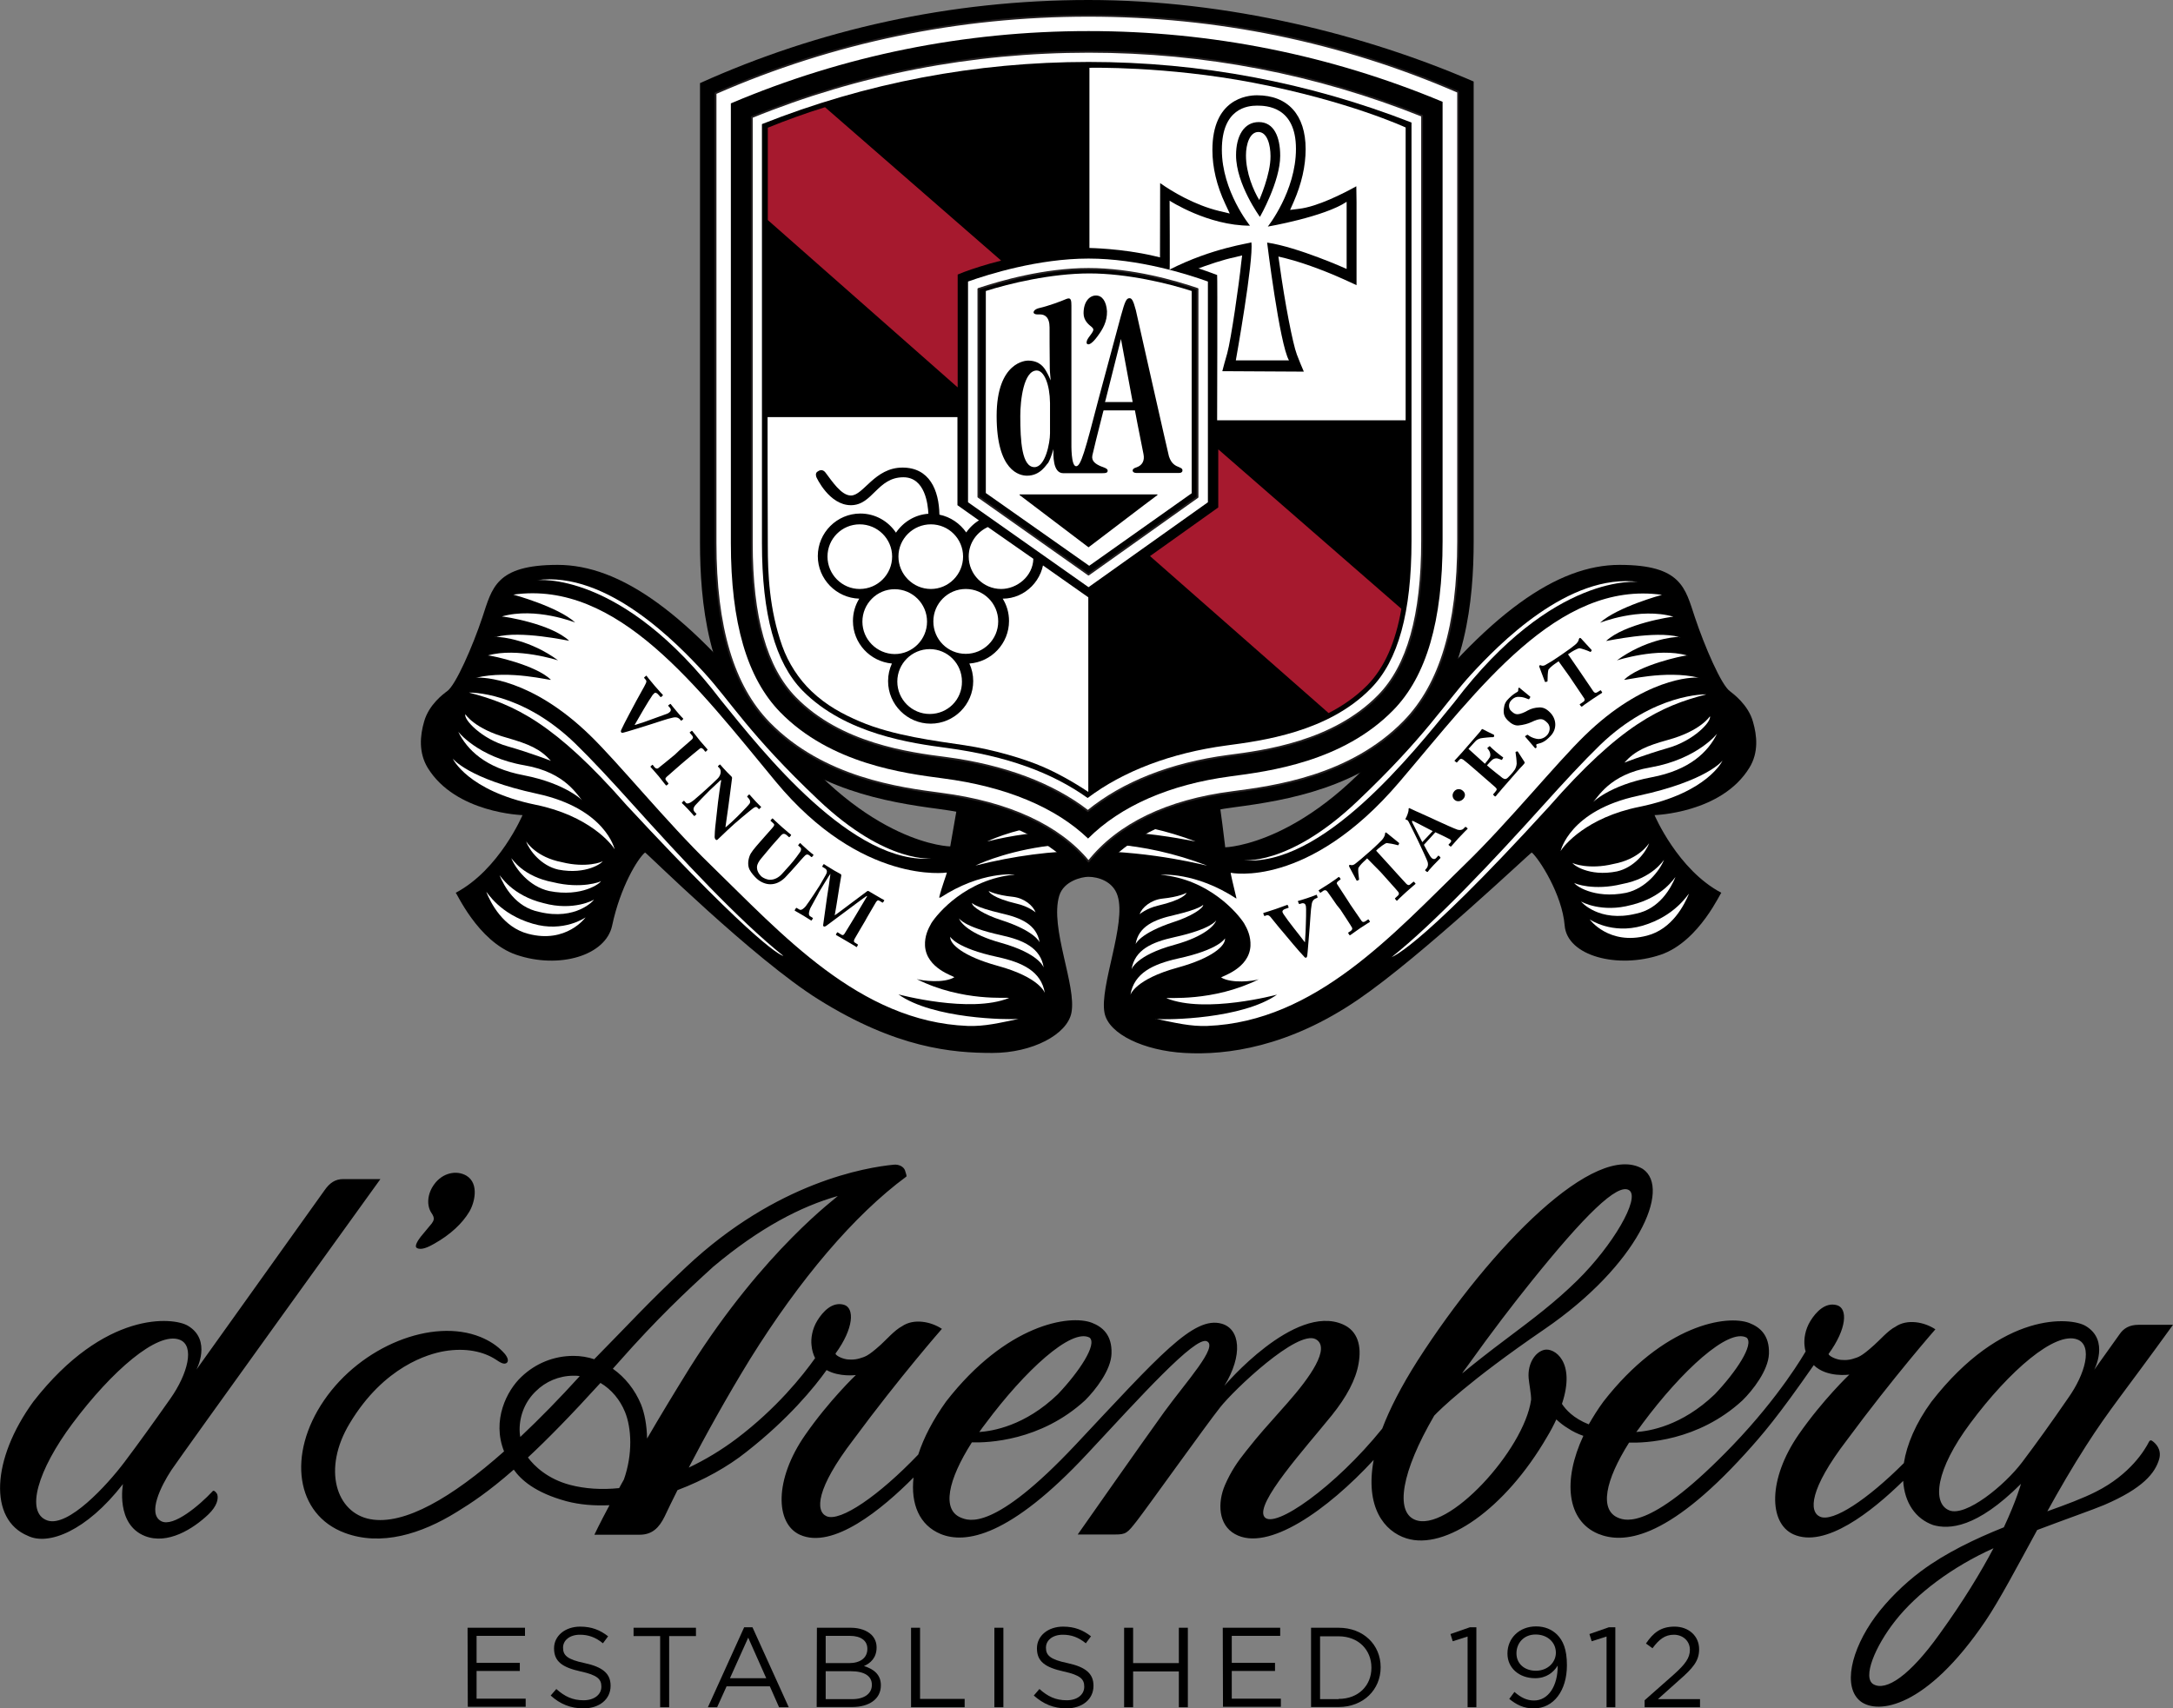 <?xml version="1.0" encoding="utf-8"?>
<!-- Generator: Adobe Illustrator 21.1.0, SVG Export Plug-In . SVG Version: 6.00 Build 0)  -->
<svg version="1.1" id="Layer_1" xmlns="http://www.w3.org/2000/svg" xmlns:xlink="http://www.w3.org/1999/xlink" x="0px" y="0px"
	 viewBox="0 0 964.8 758.5" style="enable-background:new 0 0 964.8 758.5;" xml:space="preserve">
<rect x="0" y="0" width="964.8" height="758.5" fill="#808080" stroke="none"/>
<style type="text/css">
	.st0{fill:#FFFFFF;}
	.st1{fill:none;stroke:#231F20;stroke-width:0.809;stroke-linejoin:round;}
	.st2{fill:#A6192E;}
</style>
<path d="M95.2,662c-0.4-0.3-0.8,0-0.9,0.2c-5.5,5.9-17.3,16-22.7,13.2c-6.3-3.3-0.1-15.7,4.5-22.7c4.7-7,92.8-129.2,92.8-129.2
	s-10.4,0-16.5,0c-3.5,0-6,1.6-8.4,5.1c-2.2,3.1-56.8,79.5-56.8,79.5s7-13.1-3.8-19.5c-6.4-3.8-36.9-7-68.6,33.7
	c-18.6,25.6-19.9,52.4-2.4,59.6c9,4.4,25.9-2,42.2-23c0,0-3.4,17.9,9.8,23.1c10,3.9,21.3-3.1,28.2-9.7c3.8-3.7,4.4-6.8,3.9-8.7
	C96.3,663,95.7,662.3,95.2,662z M55.3,649.1c-7.9,10.5-25,29-34.2,26c-10.1-3.4-4.3-22.5,11.1-43.1c17.5-23.4,37.7-40.9,47.5-37.2
	c7,2.6,3.6,15.3-4,26.1C67.9,632,61.4,641,55.3,649.1z M955.5,639.7c-0.5-0.4-1.1-0.2-1.4,0.5c-1.7,3.4-8.2,14.4-23.5,22.1
	c-5.7,2.9-13.2,5.7-21.6,8.7c5.3-9.6,11.1-19.6,17.2-29.1c10.5-16.4,16.6-23.2,38.6-53.7c0,0-11.2,0-15.3,0c-4.1,0-6.7,1.6-8.5,4.3
	c-6.6,9.2-11.2,15.7-11.2,15.7s7-13.1-3.8-19.5c-6.4-3.8-36.9-7-68.5,33.7c-7,9.6-10.9,19-12.2,27.2c-16.3,16.3-31.5,26.3-37.2,23.8
	c-5-2.2-4.8-12.2,11.9-34c20.6-27.9,39.3-49.2,39.3-49.2c-4.8-3.2-12.5-4.8-17.8-1.1c-3.1,1.5-7.3,6.3-9.4,8.1c-6,5.4-7,5.3-9.4,6.1
	c-2.2,0.7-5,0.7-6.8,0.2c-2.6-0.7-4.2-2-4-2.4c8.1-11.1,8.6-20.2,3.7-21.6c-5.2-1.5-9.4,3.1-11.8,7s-2.9,8.1-2.6,10.9
	c0.1,0.9,0.2,1.8,0.5,2.6c-0.7,1.2-11.3,19.7-32.3,41.6c-36.1,37.6-47.4,33.7-50.9,32.3c-8.5-3.5-5.8-16.6,4.8-33.4
	c6.9,0.2,30.5-0.5,50.3-18.7c4.7-4.6,11.5-13.4,11.8-20.7c0.3-8.4-4.1-11.9-8.7-13.7c-9.9-3.8-38.1,0.6-64.8,34.9
	c-2.5,3.4-4.6,6.8-6.5,10.1c-6.8-2.7-10.2-6.5-11.9-9.1c6.3-18.9-3.5-25-7.8-24c-4,0.9-7.5,6-7,12.5c0.1,1.8,1.2,7.4,1.1,9.7
	c-3.1,22.3-37.2,59.5-51.7,53.2c-8.6-3.7-6-21,8.7-46.2c2.2-2.3,14.8-15,49-38.4c41.3-28.3,56.4-62.4,43.6-71.1
	c-20.9-12.5-67.2,34-100,85.1c-7.3,11.5-12.4,21.5-15.7,30.2c-20.9,25.9-48,44.9-52.3,39.2c-4.4-5.8,18.1-30.5,29.9-45.1
	c6.6-8.2,10.7-15.9,11.9-23c1.4-7.7-0.3-14.5-7-17.4c-21.5-9.4-52.6,27.3-52.6,27.3c8.4-13.7,7-25.3-1.2-27.6
	c-12.5-3.5-27.7,14.2-64.9,53.8c-36.4,38.7-47.4,33.7-50.9,32.3c-8.5-3.5-5.8-16.6,4.9-33.4c6.9,0.2,30.5-0.5,50.3-18.7
	c4.6-4.6,11.5-13.4,11.7-20.7c0.3-8.4-4.1-11.9-8.7-13.7c-9.9-3.8-38,0.6-64.7,34.9c-5.8,8.1-10,16.1-12.4,23.6
	c-17.5,18.3-34.6,30-40.7,27.4c-5-2.2-4.8-12.2,11.9-34c20.6-27.9,39.3-49.2,39.3-49.2c-4.8-3.2-12.5-4.8-17.8-1.1
	c-3,1.5-7.3,6.3-9.3,8.1c-6,5.4-7,5.3-9.4,6.1c-2.2,0.7-5,0.7-6.8,0.2c-2.6-0.7-4.2-2-3.9-2.4c8.1-11.1,8.5-20.2,3.7-21.6
	c-5.2-1.5-9.4,3.1-11.8,7c-2.4,3.9-2.9,8.1-2.6,10.9c0.2,2.3,0.8,4.2,1.6,5.8c-5.6,7.9-17.1,22.3-34.8,35.7
	c-6.9,5.2-14.1,9.5-21.3,12.9c7.2-13.8,16.6-30.9,27.3-48.3c22-35.3,46.1-63.8,69.3-80.9c0.3-0.2-0.2-1.5-0.6-2.8
	c-0.5-1.4-2.4-2.7-4.9-2.5c-12.4,1.2-52,7.7-92,45.2c-18,16.9-25.4,25.3-40.9,41c-0.1,0.1-0.1,0.1-0.1,0.2c-3-1-6.1-1.5-9.3-1.5
	c-8.7,0-16.8,3.3-23.1,9.3c-6.5,6.1-13.2,19.3-7.7,33.1c-23.1,20.5-44.3,32.9-59.4,30.1c-15.2-2.8-21.4-22.3-9.1-42.6
	c15.2-25.3,35-30.8,42-32c9.6-1.6,17.4,0.2,22.8,3.7c1.7,1.1,3.7,2.6,5,1.4c0.9-0.9,0.2-2.8-1.7-4.7c-2.7-2.9-6.2-5.1-10.1-6.7
	c-21.3-8.6-52.9,4-69.4,28.1s-12.6,50.8,9.2,58.9c16.1,6,33.9,0.5,49.7-9.3c6.2-3.8,13.9-8.8,25.3-18.8c3.2,4.5,9.4,10.2,23.3,14
	c6,1.6,12.5,2.1,19.2,1.8c-4.5,8.4-6.7,13.1-6.7,13.1s14.6,0,20.1,0s8.6-3,11.1-8.1c1.5-3.2,3.4-7.1,5.7-11.7
	c11.7-4.4,22.5-10.5,30.5-16.9c18.7-14.6,30.3-28.8,35.7-36.4c5.7,3.2,13,2.2,13,2.2s-11.8,11.2-22.5,26.6
	c-13.8,19.8-13.3,39.3-2.4,44.3c14.7,6.7,36.6-11.4,50.5-25.4c-1.3,11.8,2.6,21.2,12.1,25.1c10.8,4.4,30.5,1.5,65.2-35.8
	c23.3-25,47.7-52.1,52.9-49.8c5.3,2.3-9,17.8-18.9,31.4c-9.9,13.7-38.4,54.4-38.4,54.4H495c5,0,5.5-0.6,9.8-6.1s30.7-42.5,36.9-50.3
	c6.1-7.8,34.4-34.7,42.5-30.3c6.8,3.8-2.7,17.1-12.5,28.2c-11,12.5-11.4,12.6-18.4,21.4c-4,5-6.7,9-9.4,15.1
	c-3.4,7.9-3,17.7,4.4,21.8c14.6,8.2,41.2-10.8,61.6-32.9c-3.9,21,4.7,31.7,14.5,34.8c17.3,5.5,43.9-13.1,62.4-44.9
	c1.7-2.8,3.1-5.5,4.2-7.9c1.6,1.5,3.4,2.9,5.1,3.9c2.2,1.5,4.6,2.6,6.9,3.4c-9.3,19.9-7.3,37.7,6.6,43.5c10.8,4.4,30,3.2,65.2-35.5
	c7.8-8.6,14.5-16.4,30.5-39.4c5.8,5.7,15.8,4.2,15.8,4.2s-11.8,11.2-22.5,26.6c-13.7,19.8-13.3,39.3-2.4,44.3
	c14.1,6.4,34.8-10,48.8-23.7c0.6,9.6,5.4,16.8,13.3,19.6c7,2,19.2,1.5,39-18.3c0,0-1.9,7.1-7.6,19.3c-12.7,5.1-25.8,11.3-36.8,19.5
	c-7.5,5.6-15,13-20.3,20.2c-10.9,14.9-14.5,31.4-6.5,37.6c7.6,5.8,29.1,3.2,55.5-35.8c6.2-9.2,14-24,22.9-40.3
	c13.5-5.1,24.7-9,29.7-11.1c17.3-7.4,22.7-14.2,24.5-20.5C959.8,643.4,957.1,640.8,955.5,639.7z M729.3,632
	c17.4-23.4,38.1-42.5,46.2-38.1c3.4,3-4.6,15.1-14.1,25.1c-14.8,14.2-29.2,16.4-34.9,16.8C727.5,634.5,728.4,633.3,729.3,632z
	 M651.6,606.4c11-15.4,20.4-27.6,28.2-37.3c23.5-29.2,38.5-44.2,43.6-40.6c4.9,3.5-7.3,24.5-23.2,40.1c-9.9,9.7-19.5,16.9-31.2,25.7
	c-8.3,6.2-15.1,11.6-19.8,15.5C649.9,608.6,650.8,607.5,651.6,606.4z M437.6,632c17.4-23.4,38.1-42.5,46.2-38.1
	c3.4,3-4.6,15.1-14.1,25.1c-14.7,14.2-29.2,16.4-34.9,16.8C435.7,634.5,436.6,633.3,437.6,632z M231,638c-0.2-1.1-0.3-2.1-0.3-3.2
	c0-6.7,2.7-12.8,7.2-17.1c4.3-4.3,10.3-6.9,16.8-6.9c0.9,0,1.8,0,2.7,0.2C248.6,620.7,239.7,629.8,231,638z M277,656.9
	c-0.7,1.3-1.5,2.6-2.1,3.8c-7.8,0.8-15.2,0.3-21.7-1.4c-10-2.6-16-8.4-18.8-12.2c8.6-8,19.1-18.7,32.2-33.1
	c4.9,2.9,8.7,7.5,10.9,12.9C280.4,634,281,645.6,277,656.9z M287.3,638.7c-0.1-5.9-1.1-11.2-2.7-15.2c-2.7-6.5-7.1-12-12.5-15.8
	c0.8-0.9,1.6-1.8,2.4-2.7c17.3-19.6,30.1-31.6,42.2-42.6c20.6-17.3,39-26.8,55.3-31.4c0,0.4-32.6,23.7-65.7,76.2
	C299.1,618.8,292.7,629.4,287.3,638.7z M861,725.7c-13.1,18.3-23.6,25.3-29.2,22.1c-5-2.9,0.7-16.8,9.7-28.2
	c9.5-12.1,25.2-23.9,43.6-32.2C879.6,697.8,871.8,710.8,861,725.7z M897.9,649.1c-7.9,10.5-25.1,24.4-32.4,21.5
	c-7.8-3.1-6.1-18.1,9.3-38.7c17.4-23.4,37.7-40.9,47.5-37.2c7,2.6,3.6,15.3-4.1,26.1C910.5,632,904,641,897.9,649.1z M186.8,549.1
	c1.9-2.4,3.5-4.1,4.9-5.9c0.9-1.3,1.5-2.3-0.1-4.6c-2.3-3.4-1.9-8.6,1.2-12.8c3.7-5.1,9.9-6.4,14.3-3.8c5.8,3.5,3.6,12.2,1.2,16.1
	c-3,5-8.2,10-15.5,14.1c-2.6,1.5-5.8,3-7.7,1.9C183.7,553.3,185.9,550.3,186.8,549.1z"/>
<g>
	<path d="M207.6,722.7h25.5v3.6h-21.5v12h19.2v3.6h-19.2v12.3h21.8v3.6h-25.7L207.6,722.7L207.6,722.7z"/>
	<path d="M244.5,752.8l2.5-2.9c3.7,3.3,7.2,5,12.1,5c4.7,0,7.9-2.5,7.9-6v-0.1c0-3.3-1.8-5.1-9.2-6.7c-8.1-1.8-11.8-4.4-11.8-10.2
		v-0.1c0-5.5,4.9-9.6,11.6-9.6c5.1,0,8.8,1.5,12.4,4.3l-2.3,3.1c-3.3-2.7-6.5-3.8-10.2-3.8c-4.6,0-7.5,2.5-7.5,5.7v0.1
		c0,3.3,1.8,5.2,9.6,6.8c7.9,1.7,11.5,4.6,11.5,10v0.1c0,6-5,10-12,10C253.3,758.5,248.7,756.6,244.5,752.8z"/>
	<path d="M293.1,726.4h-11.8v-3.7H309v3.7h-11.9V758h-4V726.4z"/>
	<path d="M330.4,722.5h3.7l16.1,35.5h-4.3l-4.1-9.3h-19.2l-4.2,9.3h-4.1L330.4,722.5z M340.2,745.1l-8-18l-8.1,18H340.2z"/>
	<path d="M362.7,722.7h15c4,0,7.2,1.2,9.2,3.1c1.5,1.5,2.3,3.4,2.3,5.6v0.1c0,4.6-2.8,7-5.6,8.2c4.2,1.3,7.5,3.7,7.5,8.5v0.1
		c0,6-5.1,9.6-12.8,9.6h-15.7L362.7,722.7L362.7,722.7z M377,738.4c4.8,0,8.1-2.2,8.1-6.3V732c0-3.5-2.8-5.7-7.8-5.7h-10.7v12.1
		L377,738.4L377,738.4z M378.4,754.4c5.3,0,8.7-2.4,8.7-6.3V748c0-3.8-3.2-6-9.4-6h-11.1v12.4H378.4z"/>
	<path d="M404.5,722.7h4v31.6h19.8v3.7h-23.8V722.7z"/>
	<path d="M441.5,722.7h4V758h-4V722.7z"/>
	<path d="M459,752.8l2.5-2.9c3.7,3.3,7.2,5,12.1,5c4.7,0,7.8-2.5,7.8-6v-0.1c0-3.3-1.8-5.1-9.2-6.7c-8.1-1.8-11.8-4.4-11.8-10.2
		v-0.1c0-5.5,4.9-9.6,11.6-9.6c5.1,0,8.8,1.5,12.4,4.3l-2.3,3.1c-3.3-2.7-6.5-3.8-10.2-3.8c-4.6,0-7.5,2.5-7.5,5.7v0.1
		c0,3.3,1.8,5.2,9.6,6.8c7.9,1.7,11.5,4.6,11.5,10v0.1c0,6-5,10-12,10C467.8,758.5,463.3,756.6,459,752.8z"/>
	<path d="M499.1,722.7h4v15.7h20.3v-15.7h4V758h-4v-15.9h-20.3V758h-4V722.7z"/>
	<path d="M542.9,722.7h25.5v3.6h-21.5v12h19.2v3.6h-19.2v12.3h21.8v3.6H543L542.9,722.7L542.9,722.7z"/>
	<path d="M582.1,722.7h12.2c11.1,0,18.7,7.6,18.7,17.5v0.1c0,9.9-7.7,17.6-18.7,17.6h-12.2V722.7z M594.3,754.3
		c8.9,0,14.6-6,14.6-13.8v-0.1c0-7.8-5.7-13.9-14.6-13.9h-8.2v27.9h8.2V754.3z"/>
	<path d="M651.6,726.6l-6.6,2.1l-1-3.2l8.6-3h2.9V758h-3.9V726.6z"/>
	<path d="M670.1,754.3l2.3-3.1c2.9,2.5,5.5,3.8,8.7,3.8c6.3,0,10.6-6.4,10.5-15.5c-1.9,3.1-5.1,5.6-10,5.6
		c-7.2,0-12.3-4.6-12.3-10.9v-0.1c0-6.7,5.2-12,12.7-12c4,0,7,1.4,9.3,3.6c2.7,2.7,4.4,6.6,4.4,13.6v0.1c0,11.2-5.9,19.1-14.6,19.1
		C676.4,758.6,673.1,756.7,670.1,754.3z M690.8,733.8L690.8,733.8c0-4.6-3.7-8.1-9-8.1s-8.5,3.9-8.5,8.3v0.1c0,4.5,3.5,7.7,8.7,7.7
		C687.5,741.7,690.8,737.8,690.8,733.8z"/>
	<path d="M713.3,726.6l-6.6,2.1l-1-3.2l8.6-3h2.9V758h-3.9V726.6z"/>
	<path d="M730.2,754.9l12.8-11.3c5.4-4.8,7.3-7.6,7.3-11.1c0-4.1-3.3-6.7-7.1-6.7c-4,0-6.6,2.1-9.5,6l-2.9-2.1
		c3.2-4.7,6.5-7.5,12.7-7.5c6.3,0,10.9,4.2,10.9,10v0.1c0,5.1-2.7,8.3-8.9,13.7l-9.4,8.4h18.7v3.6h-24.6V754.9z"/>
</g>
<path d="M483.3,337.4c-6.5,0-43.2-0.5-57.8,17.8l-3.6,20.6c0,0-36.2-0.4-76.1-52.2c-39.9-51.8-70.7-72.8-98.2-72.8
	s-29.1,10.3-33.4,23.2c-4.3,12.9-11.9,30.3-15.7,32.9c-1.5,1.1-8.1,5.9-10.2,13.5c-1.8,6.2-2.5,13.7,1.6,20.5
	c12.4,20.2,42.1,21,42.1,21s-10.3,24.3-29.7,34.5c0-1.1,9.6,21.6,26.9,27.5c19,6.5,39.8,0.4,42.6-13c3.6-17,11.3-29.7,14.6-32.4
	c0-0.5,48.1,47.2,77.1,65.3c34.6,21.6,59.3,23.7,77.1,23.7s33.2-8.2,35.1-17.8c2.4-12.1-9.7-37.7-5.4-52c2-6.6,10.1-8.4,12.9-8.4
	c4.4,0,11,2,13,8.4c4,12.4-8.1,40.3-5.8,52c1.8,9.5,17.7,16.8,35.5,17.8c18.9,1.1,46.4-2.7,77.1-23.7c28.3-19.3,77.1-65.8,77.1-65.3
	c3.2,2.7,13.5,18.6,14.6,32.4c1.1,13.6,23.6,19.4,42.6,13c17.4-5.9,27-28.6,27-27.5c-19.4-10.2-29.7-34.5-29.7-34.5
	s29.7-0.8,42.1-21c4.2-6.8,3.4-14.3,1.6-20.5c-2.1-7.5-8.8-12.4-10.2-13.5c-3.8-2.6-11.3-20-15.6-32.9s-5.9-23.2-33.4-23.2
	s-58.3,21-98.2,72.8S544,376.2,544,376.2s-2.4-20.2-2.9-21C528.2,340.1,489.7,337.4,483.3,337.4L483.3,337.4z"/>
<path class="st0" d="M482.9,377.8c-15.5-0.1-32.8,2.2-49.8,6.5c0,0,44.5-22.3,102.8,0C536.2,384.6,513,378,482.9,377.8"/>
<path class="st0" d="M438.3,373.6c0,0,40.1-20,92.5,0C531.1,373.9,483.1,362.3,438.3,373.6"/>
<path d="M473.3,381.9c-12.4-11.6-31.6-19.4-56.3-22.7c-23.6-3.1-56.1-8.6-80.4-33.4c-22.4-22.9-25.8-58.8-25.8-84.7V36.9
	C363.4,13.2,421.8,0,483.3,0c61.9,0,123,15.4,171,36.2v204.1c0,25.9-3.4,61.8-25.8,84.7c-24.3,24.8-56.8,30.3-80.4,33.4
	c-23.8,3.1-41.8,10.9-53.7,22.1c0,0-0.9,0.7-1.1,1.4H473.3z"/>
<path class="st0" d="M483.3,382.5c-13-15.8-35.4-26.2-65.4-30.1c-18.3-2.4-52.3-6.8-76.4-31.4c-16-16.4-23.8-42.5-23.8-79.9V41.4
	C370,18.5,425.7,7,483.3,7c57,0,112.2,11.3,164.1,33.8v199.6c0,37.3-7.8,63.4-23.9,79.9c-24,24.6-58.1,29-76.3,31.4
	C518.2,355.4,496.4,366,483.3,382.5"/>
<path class="st1" d="M483.3,382.5c-13-15.8-35.4-26.2-65.4-30.1c-18.3-2.4-52.3-6.8-76.4-31.4c-16-16.4-23.8-42.5-23.8-79.9V41.4
	C370,18.5,425.7,7,483.3,7c57,0,112.2,11.3,164.1,33.8v199.6c0,37.3-7.8,63.4-23.9,79.9c-24,24.6-58.1,29-76.3,31.4
	C518.2,355.4,496.4,366,483.3,382.5z"/>
<path d="M483.1,372.3c-14.5-13.9-36.6-23.1-64.4-26.7c-17.5-2.3-49.9-6.5-72.3-29.4c-14.7-15.1-21.9-39.6-21.9-75.1V45.9
	c50.2-21.3,103.6-32.1,158.8-32.1c54.5,0,107.4,10.6,157.2,31.4v195.1c0,35.4-7.2,60-21.9,75c-22.4,22.9-54.9,27.1-72.3,29.4
	C519.3,348.3,497.6,357.8,483.1,372.3"/>
<path class="st0" d="M483,360.1c-15.6-12.1-37.2-20.2-63-23.6c-16.4-2.1-46.8-6.1-66.9-26.7c-13-13.3-19.3-35.7-19.3-68.6V52
	c47.4-19.3,97.7-29,149.6-29c51.3,0,101,9.6,148,28.4v188.9c0,32.9-6.3,55.4-19.3,68.6c-20.2,20.6-50.6,24.6-66.9,26.7
	C519.8,339,498.6,347.4,483,360.1"/>
<path class="st1" d="M483,360.1c-15.6-12.1-37.2-20.2-63-23.6c-16.4-2.1-46.8-6.1-66.9-26.7c-13-13.3-19.3-35.7-19.3-68.6V52
	c47.4-19.3,97.7-29,149.6-29c51.3,0,101,9.6,148,28.4v188.9c0,32.9-6.3,55.4-19.3,68.6c-20.2,20.6-50.6,24.6-66.9,26.7
	C519.8,339,498.6,347.4,483,360.1z"/>
<path d="M482.9,354.3c-16-11.4-35.9-18.6-62.3-22.2c-15.8-2.1-45.2-6.1-64.3-25.5c-12.1-12.4-18-33.8-18-65.5v-58.2V55.1
	c46.1-18.3,94.8-27.6,145-27.6c49.6,0,97.8,9.1,143.4,26.9v185.8c0,31.7-5.9,53.1-18,65.4c-19,19.5-48.5,23.3-64.3,25.4
	C520,334.3,498.8,342.3,482.9,354.3"/>
<path class="st2" d="M540.9,199.5v25.8l-30.3,21.6l79.3,69.7c6.2-3.2,12.2-7.3,17.3-12.5c7.4-7.6,12.4-18.7,15-33.8L540.9,199.5z"/>
<path class="st2" d="M428.2,120.7c3.5-1.3,9.2-3.2,16.3-5l-78.2-68.1c-8.7,2.7-17,5.7-25.4,9.1v41l84.3,74.3v-50.1L428.2,120.7z"/>
<path class="st0" d="M414.5,381.1c0,0-20.5,3.1-51.2-26c-30.7-29.1-38.8-43.5-50.7-56.5c-11.9-12.9-43.1-45.3-74.4-41
	c0,0,37.7-4.8,82,53.4C338.5,333.6,378.9,384.8,414.5,381.1"/>
<path class="st0" d="M208.2,307.5c0,0,23.1-0.8,47.3,22.7c7.4,7.2,16,16.5,25.1,26.6c21.9,24.3,47.4,51.8,67.2,67.6
	c-0.4,0-9.7-2.4-69.6-66.9C246.3,321.1,228.4,312.7,208.2,307.5"/>
<path class="st0" d="M272.9,377.1c0,0-3.9-18.1-34.5-24.7S201,336.8,201,336.8s6.6,14.3,36.8,20.5
	C261.4,362.1,271.6,374.7,272.9,377.1"/>
<path class="st0" d="M258.8,355.6c0,0-7.3-7.7-26.3-11.4c-17-3.2-25.1-11.3-29.1-19.4c-0.4-0.4,8.5,11.4,29.5,15
	C251.6,343,256.4,353.6,258.8,355.6"/>
<path class="st0" d="M244.6,337.8c0,0-8.6-3.4-19.4-6.5c-11.3-3.2-19.4-11.8-18.6-14.2c0,0,4,6.5,18.6,10.5
	C234.9,330.4,239.8,332.5,244.6,337.8"/>
<path class="st0" d="M234.5,414.6c-11.2-2.9-16.6-13.7-18.6-18.6c0.4,0,5.8,9.8,20.6,14.1c13.8,4.1,23.5-2.8,23.5-2.8
	S251.5,419.1,234.5,414.6"/>
<path class="st0" d="M239.5,404.9c-10.7-2.1-15.7-11.5-17.7-16.3c0.4,0.2,5.5,9,19.6,12.4c13.1,3.6,22.3-1.4,22.3-1.6
	C263.8,399.7,255.7,408.8,239.5,404.9"/>
<path class="st0" d="M243.8,395.6c-8.9-2-14.9-9.9-16.8-14.6c0.4,0.3,5.2,8.2,18.6,10.7c12.5,3.1,21.2-0.2,21.2-0.5
	C266.8,392,258.4,398.5,243.8,395.6"/>
<path class="st0" d="M247.9,386.1c-7.6-1.7-12.8-8.4-14.3-12.5c0.3,0.3,4.4,7,15.9,9.2c10.7,2.7,18.1-0.1,18.1-0.5
	C267.6,383,260.4,388.5,247.9,386.1"/>
<path class="st0" d="M463.9,440.9c0,0-2-6.9-21-12.1c-15.3-4.2-21.3-9.7-21-12.9c0,0,2.4,5,21,9
	C453.9,427.3,462.3,431.2,463.9,440.9"/>
<path class="st0" d="M463.4,429.6c0,0-1.8-6.2-19-11c-13.8-3.8-18-8.9-18.6-10.9c0,0,1.8,3.8,18.6,7.5
	C454.4,417.4,462,420.8,463.4,429.6"/>
<path class="st0" d="M461.6,418.4c0,0-1.9-5-17.1-9.9c-7.3-2.3-13.2-6-12.9-7.6c0,0,1,1.8,12.9,4.6
	C453.4,407.5,460.2,410.5,461.6,418.4"/>
<path class="st0" d="M459.8,405.1c0,0-3-2.6-8.1-3.8c-11.1-2.6-12.7-5.3-12.7-5.7c0,0,3,1.8,10.9,2.6
	C454.8,398.8,458.7,402.1,459.8,405.1"/>
<path class="st0" d="M452.8,452.3c-0.2,0-0.4,0.1-0.6,0.1C452.6,452.3,452.8,452.3,452.8,452.3"/>
<path class="st0" d="M219.8,282.9c0.2,0,0.3-0.1,0.5-0.1C219.9,282.8,219.7,282.8,219.8,282.9"/>
<path class="st0" d="M398.9,441.5c0,0,31.8,8.6,49.1,1.6c0-0.5-20.5,1.9-41-8.4c2.4,0.7,12,2,16.7-0.8c0-0.5-12.4-3.8-13-14
	c-0.2-4.3,1.4-7.5,2.8-10c2.7-4.3,15.5-19.6,37.1-21.6c0,0-14.7-1.8-33.2,10.3c0-0.2-0.5,0-0.4-0.2c1.2-4.9,3.4-10.5,3.4-11
	c0,0-37.8,5.7-76-40.4c-34.6-41.8-70.1-89.5-116.5-83c0,0,19.9,5.4,27.5,12.4c0,0-17.5-7-32.6-2.7c1.1,0,21.8,3.2,29.9,10.8
	c-0.5,0-21.7-4.7-32.4-1.7c2.6-0.1,15.3,1.4,27.5,10.4c0,0-18.2-5.9-31.1-2.2c2,0.1,21.3,4.3,27.9,10.8c0,0.5-18.2-4.5-33.2-0.9
	c2.9-0.3,24.5,0.2,50.6,25.6c12.6,12.2,34.1,38.7,53.3,57.3c31.6,30.7,66.3,69.8,114.3,71.7c7.5,0.3,14.4-1.4,22.6-3.1
	C447.3,452.8,414.2,452.4,398.9,441.5"/>
<path class="st0" d="M216.6,291c0.1,0,0.1,0,0.2,0C216.6,290.9,216.6,291,216.6,291"/>
<path class="st0" d="M211.4,300.9c-0.2,0-0.3,0.1-0.3,0.1C211.2,301,211.3,300.9,211.4,300.9"/>
<path class="st0" d="M551.3,381.9c0,0,20.5,3.1,51.2-26c30.7-29.1,38.8-43.5,50.7-56.5c11.9-12.9,43.2-45.3,74.5-41
	c0,0-37.8-4.8-82,53.4C627.3,334.4,586.9,385.6,551.3,381.9"/>
<path class="st0" d="M757.6,308.3c0,0-23.1-0.8-47.3,22.6c-7.4,7.2-16,16.5-25.1,26.6c-21.9,24.3-48.1,52.2-67.5,67.6
	c-0.4-0.4,8.9,0,70-66.9C719.5,321.9,737.3,313.5,757.6,308.3"/>
<path class="st0" d="M692.9,377.9c0,0,3.9-18.1,34.5-24.6c30.6-6.6,37.4-15.6,37.4-15.6s-6.6,14.3-36.8,20.5
	C704.4,362.9,694.2,375.5,692.9,377.9"/>
<path class="st0" d="M707,356.4c0,0,7.3-7.7,26.3-11.3c17-3.2,25.1-11.3,29.1-19.4c0.4-0.4-8.5,11.3-29.5,15
	C714.2,343.8,709.4,354.4,707,356.4"/>
<path class="st0" d="M721.2,338.6c0,0,8.7-3.4,19.4-6.5c11.3-3.2,19.4-11.7,18.6-14.1c0,0-4,6.5-18.6,10.5
	C730.9,331.2,726,333.3,721.2,338.6"/>
<path class="st0" d="M731.3,415.4c11.2-2.9,16.6-13.8,18.6-18.6c-0.4,0-5.8,9.8-20.6,14.2c-13.7,4-23.5-2.8-23.5-2.8
	S714.3,419.9,731.3,415.4"/>
<path class="st0" d="M726.2,405.7c10.7-2.1,15.7-11.5,17.7-16.3c-0.4,0.2-5.5,9-19.6,12.4c-13.1,3.6-22.3-1.4-22.3-1.6
	C702,400.5,710.1,409.6,726.2,405.7"/>
<path class="st0" d="M722,396.4c8.9-2,14.9-9.9,16.8-14.6c-0.4,0.3-5.2,8.2-18.6,10.7c-12.5,3.1-21.2-0.2-21.2-0.5
	C699,392.8,707.4,399.3,722,396.4"/>
<path class="st0" d="M717.9,386.9c7.6-1.7,12.8-8.4,14.3-12.5c-0.3,0.3-4.4,7.1-15.9,9.2c-10.7,2.6-18.1-0.2-18.1-0.5
	C698.2,383.8,705.4,389.4,717.9,386.9"/>
<path class="st0" d="M501.9,441.7c0,0,2-6.9,21-12.1c15.3-4.2,21.3-9.7,21-13c0,0-2.4,5-21,9C511.9,428.1,503.5,432,501.9,441.7"/>
<path class="st0" d="M502.4,430.4c0,0,1.8-6.2,19-10.9c13.8-3.8,18-8.9,18.6-10.9c0,0-1.8,3.8-18.6,7.5
	C511.4,418.3,503.8,421.7,502.4,430.4"/>
<path class="st0" d="M504.2,419.2c0,0,1.8-4.9,17.1-9.9c7.2-2.3,13.1-6,12.9-7.6c0,0-1,1.8-12.9,4.6
	C512.4,408.3,505.5,411.3,504.2,419.2"/>
<path class="st0" d="M506,405.9c0,0,3-2.6,8.1-3.8c11.1-2.6,12.7-5.3,12.7-5.7c0,0-3,1.8-10.9,2.6C511,399.6,507,402.9,506,405.9"/>
<path class="st0" d="M513,452.3c0.2,0.1,0.4,0.1,0.6,0.1C513.2,452.4,513,452.4,513,452.3"/>
<path class="st0" d="M746,283c-0.1,0-0.3-0.1-0.5-0.1C745.9,282.9,746.1,282.9,746,283"/>
<path class="st0" d="M567,441.6c0,0-31.8,8.6-49.1,1.6c0-0.5,20.5,1.8,41-8.4c-2.4,0.8-12,2-16.7-0.8c0-0.5,12.4-3.8,13-14
	c0.2-4.3-1.4-7.6-2.8-10c-2.7-4.3-15.5-19.7-37.1-21.6c0,0,15.3-1.5,33.7,10.6c-0.1-0.2-0.1-0.3-0.1-0.5c-1.2-4.9-2.5-10.6-2.5-11
	c0,0,34.4,7.3,75-40.4c35.2-41.3,70.1-89.5,116.5-83c0,0-19.9,5.4-27.5,12.4c0,0,17.5-7,32.6-2.7c-1.1,0-21.8,3.2-29.9,10.8
	c0.5,0,21.7-4.7,32.4-1.8c-2.7-0.1-15.3,1.4-27.6,10.4c0,0,18.2-5.9,31.1-2.2c-2,0.1-21.3,4.3-27.9,10.8c0,0.5,18.2-4.5,33.2-0.9
	c-2.9-0.4-24.5,0.2-50.6,25.6c-12.6,12.2-34.1,38.7-53.3,57.3c-31.6,30.7-66.3,69.8-114.3,71.7c-7.5,0.3-14.4-1.4-22.6-3.1
	C518.6,452.9,551.6,452.4,567,441.6"/>
<path class="st0" d="M749.3,291.1c-0.1,0-0.1,0-0.2,0C749.2,291,749.3,291,749.3,291.1"/>
<path class="st0" d="M754.4,301c0.2,0,0.3,0.1,0.3,0.1C754.7,301,754.6,301,754.4,301"/>
<path d="M297.5,312.6c0.1-0.1,0.2-0.1,0.3,0c0.2,0.2,1.1,1.5,2.6,3.2c2,2.4,2.7,3,2.9,3.2c0.1,0.2,0.1,0.2-0.1,0.4l-0.6,0.5
	c-0.1,0.1-0.2,0.1-0.3,0l-0.5-0.6c-0.4-0.4-1.2-1.1-3-0.7c-2.6,0.5-6.6,2-9.6,2.9c-1.9,0.6-11.4,3.6-12.5,3.8
	c-0.5,0.1-0.7,0.1-0.9-0.2c-0.3-0.4-0.1-0.7,0.1-1.2c1.2-2.7,5.4-10.4,6.6-12.7c1.2-2.3,3.8-6.7,4.2-7.7c0.4-0.8,0.4-1.3-0.1-1.8
	L286,301c-0.1-0.1,0-0.2,0.2-0.4l0.6-0.5c0.1-0.1,0.2-0.2,0.3,0c0.2,0.3,0.9,1.2,3.5,4.3c2.3,2.7,3.4,3.8,3.6,4
	c0.2,0.2,0.1,0.3,0,0.5l-0.6,0.5c-0.1,0.1-0.2,0.2-0.4,0l-1-1.1c-0.5-0.6-1.2-0.9-1.6-0.6c-0.2,0.2-0.5,0.5-0.8,0.8
	c-0.7,1-3,4.6-4,6.4c-0.7,1.2-3.3,5.7-4,6.9l0.1,0.1c2.4-0.7,6.7-2.2,7.9-2.7c1.7-0.6,4.5-1.6,6.1-2.2c0.9-0.3,1.3-0.7,1.6-1
	s0.6-1-0.1-1.8l-0.7-0.8c-0.1-0.1,0-0.2,0.1-0.3L297.5,312.6z"/>
<path d="M301.7,333.1c0.6-0.5,5.2-4.5,5.5-4.8c0.6-0.6,0.6-1.1,0.2-1.6l-1.1-1.3c-0.1-0.1-0.1-0.2,0-0.3l0.8-0.6
	c0.1-0.1,0.2,0,0.3,0.1c0.3,0.3,1.3,1.7,3.4,4.3c2.3,2.6,3,3.4,3.3,3.8c0.1,0.1,0.1,0.2-0.1,0.4l-0.6,0.6c-0.1,0.1-0.2,0.1-0.4-0.1
	l-0.6-0.8c-0.6-0.6-1.1-0.9-1.6-0.5c-0.3,0.2-6.1,5-6.4,5.3l-2,1.7c-0.2,0.2-6.2,5.4-6.4,5.6c-0.8,0.7-0.6,1.2-0.2,1.7l0.9,1.1
	c0.1,0.1,0.1,0.3,0,0.4l-0.7,0.6c-0.1,0.1-0.2,0-0.4-0.1c-0.3-0.3-1.1-1.4-3.1-3.9c-2.3-2.7-3.3-3.8-3.6-4.1c-0.1-0.1-0.1-0.3,0-0.4
	l0.7-0.6c0.1-0.1,0.2,0,0.3,0.1l0.6,0.8c0.4,0.5,1,1,1.7,0.6c0.4-0.3,6.1-4.9,7.5-6.1L301.7,333.1z"/>
<path d="M324.7,365.1c2.2-2.1,3.4-3.2,4.6-4.5c0.9-0.9,3.2-3.3,3.5-3.8c0.5-0.7,0.2-1.6-0.3-2.2l-0.7-0.8c-0.1-0.1-0.1-0.2,0.1-0.4
	l0.6-0.6c0.1-0.1,0.2-0.1,0.4,0.1c0.3,0.3,0.9,1.1,2.6,2.9c1.4,1.5,2,2,2.3,2.3c0.2,0.2,0.2,0.3,0,0.4l-0.6,0.6
	c-0.1,0.1-0.2,0.2-0.3,0.1l-0.7-0.7c-0.4-0.4-1-0.3-2,0.5c-1.8,1.4-7.8,6.3-11,9.4l-4.2,4c-0.4,0.4-0.8,0.8-1.2,0.4
	c-0.4-0.4-0.5-0.8-0.5-1.3c0-0.8,0.1-3.2,0.5-6.4c0.4-3.8,0.9-8,1-9c0.1-0.9,1.1-8.3,1.4-9.6l-0.2-0.2l-5,4.7c-2,2-4.9,5-5.8,6
	c-1.4,1.4-1.7,2.5-0.7,3.6l0.6,0.6c0.2,0.2,0.1,0.3,0,0.4l-0.6,0.6c-0.1,0.1-0.2,0.1-0.4,0c-0.2-0.3-1.6-1.8-2.7-3
	c-0.7-0.8-2.4-2.4-2.6-2.6c-0.1-0.1-0.1-0.2,0.1-0.4l0.6-0.6c0.1-0.1,0.2-0.1,0.3,0l0.8,0.9c0.5,0.5,1.7,0.2,3.4-1.2
	c0.5-0.4,4.6-3.9,8.3-7.4l2.2-2.1c1.5-1.4,2-3.6,0.9-4.8l-0.6-0.6c-0.1-0.1,0-0.2,0-0.3l0.7-0.6c0.1-0.1,0.2-0.1,0.3,0
	s0.3,0.3,0.7,0.8s1.2,1.3,2.4,2.6c0.8,0.8,1.5,1.5,1.8,1.8s0.4,0.6,0.3,1c0,0.3-1.4,10.7-1.6,12.3c-0.1,0.7-1.2,8.6-1.3,9.2l0.1,0.1
	L324.7,365.1z"/>
<path d="M343,367.5c0.8-0.9,1-1.4,0.4-1.9l-1.2-1.1c-0.1-0.1-0.1-0.2,0-0.4l0.6-0.6c0.1-0.2,0.2-0.2,0.4,0s1.4,1.4,4.1,3.8
	c2.3,2,3.5,3,3.8,3.2c0.2,0.2,0.2,0.2,0.1,0.4l-0.6,0.7c-0.1,0.1-0.2,0.2-0.4,0l-0.9-0.8c-0.9-0.8-1.7-0.7-2.2-0.2
	c-0.3,0.2-1.8,2-3,3.3l-1.5,1.7c-1.2,1.4-3.9,4.7-4.6,5.5c-1,1.2-1.8,2.5-1.9,3.7c-0.1,1.8,0.8,3.2,1.9,4.3c0.9,0.8,2.8,1.6,4,1.5
	c1.8,0,3.7-0.9,5.3-2.7l3.5-3.9c1.9-2.1,4.1-5.2,4.5-5.8c0.5-0.8,0.5-1.6,0-2l-0.8-0.7c-0.2-0.1-0.1-0.2,0-0.4l0.6-0.7
	c0.1-0.1,0.2-0.1,0.3,0c0.2,0.2,1.3,1.3,3.1,2.9c1.4,1.2,2.2,1.9,2.5,2c0.2,0.2,0.2,0.3,0.1,0.5l-0.5,0.6c-0.2,0.1-0.3,0.2-0.4,0.1
	l-0.8-0.7c-1-0.8-1.7-0.2-1.9,0c-0.4,0.3-3.5,3.8-3.8,4.2s-4.3,4.8-5.2,5.7c-2,1.9-4.1,2.9-6.5,2.9c-2,0-4.2-0.9-5.9-2.4
	c-1.2-1.1-2.6-2.7-3.3-4.1c-0.8-1.6-0.8-3.8,0-6c0.5-1.5,2-3.3,4.9-6.6L343,367.5z"/>
<path d="M359.8,403.2c-0.5,1.1-1.1,3.1-0.1,3.6l1.1,0.7c0.2,0.1,0.1,0.2,0.1,0.3l-0.5,0.8c-0.1,0.1-0.1,0.2-0.4,0
	c-0.3-0.2-1.1-0.7-3.2-2c-2.5-1.5-3.5-2-3.8-2.2c-0.2-0.1-0.2-0.2-0.1-0.4l0.5-0.8c0.1-0.1,0.1-0.2,0.3-0.1l1.2,0.7
	c0.9,0.6,2.1-0.6,2.8-1.4c1.5-1.9,5.9-8.7,6.2-9.2l2.6-4.5c0.8-1.3,1-2.4-0.3-3.2l-1-0.6c-0.2-0.1-0.2-0.2-0.1-0.3l0.5-0.8
	c0.1-0.1,0.1-0.2,0.3-0.1c0.3,0.2,1,0.7,4.5,2.8c1.4,0.8,2.3,1.3,2.7,1.5c0.3,0.2,0.5,0.3,0.4,0.9c-1.1,6.1-1.9,12.2-2.9,17.5
	c0.7-0.4,6.1-4.5,6.5-4.8c0.3-0.2,7.4-5.5,7.9-5.9c0.3-0.3,0.7-0.1,1.6,0.5c4.5,2.7,5.6,3.2,5.9,3.4c0.2,0.1,0.1,0.2,0,0.4l-0.4,0.6
	c-0.1,0.2-0.2,0.2-0.4,0.1l-1.3-0.8c-0.7-0.4-1.1,0.1-1.5,0.7c-0.2,0.4-4.5,7.6-4.8,8.3c-0.4,0.6-4.1,7-4.4,7.5
	c-0.7,1.1-0.7,1.7-0.3,2l1.4,0.9c0.2,0.1,0.1,0.2,0.1,0.3l-0.4,0.7c-0.1,0.2-0.2,0.3-0.4,0.1c-0.3-0.2-0.8-0.6-4.3-2.6
	c-3-1.8-4.2-2.4-4.5-2.6c-0.2-0.1-0.2-0.2-0.1-0.4l0.4-0.7c0.1-0.2,0.1-0.2,0.4-0.1l1.6,1c0.5,0.3,0.9,0.3,1.4-0.5
	c0.2-0.4,3.5-5.6,4.7-7.7l5.3-8.9l-0.2-0.1c-0.6,0.3-8.6,6.3-9.8,7.2c-1.4,1-7.9,5.9-8.2,6.1c-0.3,0.1-0.7,0.5-1.1,0.2
	c-0.2-0.1-0.3-0.4-0.2-0.8c0-0.2,1.6-11.6,1.7-12.2c0.3-1.7,1.5-9.8,1.5-10.3c-0.4,0.3-4.8,7.7-5,8
	C363.5,396.6,361.2,400.5,359.8,403.2"/>
<path d="M576.3,400.3c-0.1-0.2-0.1-0.2,0.1-0.3c0.3-0.1,1.8-0.5,3.9-1.2c3-1,3.8-1.4,4.1-1.5c0.2-0.1,0.2,0,0.3,0.2l0.3,0.8
	c0,0.1,0,0.2-0.1,0.3l-0.7,0.3c-0.5,0.2-1.5,0.7-1.8,2.5c-0.5,2.6-0.6,6.9-0.9,10c-0.2,2-0.9,11.9-1.1,13c-0.1,0.4-0.2,0.7-0.5,0.8
	c-0.4,0.1-0.7-0.2-1-0.6c-2.1-2.1-7.7-8.9-9.3-10.8c-1.7-1.9-4.9-6-5.6-6.8c-0.6-0.6-1.1-0.8-1.7-0.6l-0.8,0.3
	c-0.1,0.1-0.2-0.1-0.3-0.3l-0.3-0.8c-0.1-0.1,0-0.2,0.2-0.3c0.3-0.1,1.4-0.4,5.3-1.7c3.3-1.2,4.7-1.7,5-1.8s0.4,0,0.4,0.2l0.3,0.7
	c0.1,0.2,0.1,0.3-0.2,0.4l-1.4,0.5c-0.8,0.3-1.2,0.8-1.1,1.3c0.1,0.2,0.2,0.6,0.5,1c0.7,1.1,3.2,4.5,4.5,6.1c0.8,1,4.1,5.2,4.9,6.3
	h0.1c0.2-2.5,0.4-7,0.4-8.3c0.1-1.8,0.1-4.8,0.1-6.4c0-1-0.1-1.5-0.3-1.9c-0.1-0.4-0.8-0.9-1.7-0.6l-1,0.3c-0.1,0-0.2,0-0.2-0.2
	L576.3,400.3z"/>
<path d="M593.5,401.8c-0.5-0.7-3.9-5.7-4.2-6c-0.5-0.6-1-0.7-1.6-0.4l-1.3,0.9c-0.1,0.1-0.3,0.1-0.3,0l-0.6-0.8
	c-0.1-0.1,0-0.2,0.1-0.3c0.3-0.2,1.8-1.1,4.6-2.9c2.9-1.9,3.7-2.6,4.1-2.9c0.1-0.1,0.2,0,0.4,0.1l0.5,0.7c0.1,0.1,0,0.2-0.1,0.3
	l-0.8,0.6c-0.7,0.5-1,1-0.6,1.5c0.2,0.3,4.3,6.6,4.5,6.9l1.4,2.2c0.2,0.3,4.6,6.7,4.8,7c0.6,0.9,1.1,0.7,1.7,0.4l1.2-0.8
	c0.1-0.1,0.3-0.1,0.4,0l0.5,0.8c0.1,0.1,0,0.2-0.1,0.3c-0.3,0.2-1.5,0.9-4.2,2.7c-2.9,2-4.1,2.9-4.4,3.1c-0.1,0.1-0.3,0.1-0.4-0.1
	l-0.5-0.8c-0.1-0.1,0-0.2,0.1-0.3l0.8-0.5c0.6-0.4,1.1-0.9,0.8-1.6c-0.2-0.5-4.2-6.6-5.2-8.1L593.5,401.8z"/>
<path d="M607,381.1l-0.9,0.9c-0.8,0.7-2.3,2.1-3,3.4c-0.2,0.9,0.1,3.5,0.3,4.9c0,0.2,0,0.3-0.1,0.4l-0.7,0.3c-0.1,0.1-0.3,0-0.3-0.1
	c-0.7-1.3-2.9-5.4-3.2-6c-0.2-0.4-0.2-0.6,0-0.8s0.3-0.1,0.8,0c0.6,0.1,1.3-0.1,2.2-0.9c1.4-1.1,2.5-2,5.2-4.4l1.5-1.3
	c2.8-2.5,3.8-3.6,4.8-4.6c0.5-0.5,1.2-1.7,1.3-2.3c0-0.5,0.1-0.7,0.2-0.9c0.2-0.2,0.3-0.1,0.7,0.2c0.6,0.5,3.9,3.2,5.3,4.3
	c0.1,0.1,0.2,0.2,0.1,0.3l-0.3,0.7c-0.1,0.1-0.2,0.1-0.5,0c-1.4-0.4-3.5-0.8-4.7-0.9c-1,0.2-3.3,2.1-3.9,2.6l-0.8,0.8l6.3,6.9
	c0.3,0.4,6.7,7.4,7.1,7.8c0.6,0.6,1.2,0.8,1.8,0.2l1.2-1c0.2-0.2,0.3-0.2,0.5,0l0.5,0.6c0.1,0.1,0.2,0.2-0.1,0.4
	c-0.2,0.2-1.1,0.9-3.9,3.4c-2.7,2.4-3.7,3.5-4,3.8c-0.2,0.2-0.3,0.1-0.5-0.1l-0.4-0.5c-0.2-0.2-0.2-0.3-0.1-0.4l1.3-1.2
	c0.5-0.4,0.5-1,0.2-1.5c-0.4-0.6-7.4-8.3-7.8-8.8L607,381.1z"/>
<path d="M632.2,375.1c0.4,0.7,2.6,5.1,3.4,5.8c0.5,0.5,1.3,0.8,2,0.1l0.8-0.9c0.2-0.3,0.4-0.2,0.5-0.1l0.5,0.5
	c0.2,0.2,0.2,0.3,0.1,0.5c-0.3,0.3-1.3,1.3-3.2,3.3c-1.7,1.8-2.1,2.4-2.4,2.8c-0.1,0.1-0.3,0-0.5-0.1l-0.5-0.4
	c-0.1-0.1-0.2-0.2-0.1-0.4l0.6-0.7c0.5-0.6,0.8-1.5,0.5-2.7c-0.2-0.8-2.9-6.6-4.3-9.5c-0.3-0.7-3.8-7.7-4.2-8.5
	c-0.2-0.3-0.4-0.7-0.8-0.8c-0.2,0-0.4,0-0.5-0.2c-0.1-0.1-0.1-0.2,0-0.4c0.6-1,1.4-3.2,1.3-4c0-0.2,0-0.4,0.1-0.5
	c0.1-0.2,0.3-0.1,0.7,0.1c2,1,9.4,4.2,11.4,5.2c2.5,1.2,8.6,3.9,9.6,4.2c1.2,0.3,2.1,0,2.5-0.4l0.8-0.8c0.1-0.1,0.3-0.1,0.4,0
	l0.5,0.4c0.2,0.1,0.3,0.3,0.1,0.5c-0.5,0.5-1,0.9-4,4.1c-1.9,2.1-2.7,3-3.1,3.5c-0.2,0.3-0.4,0.1-0.6,0l-0.5-0.4
	c-0.1-0.1-0.2-0.2-0.1-0.4l0.7-0.7c0.6-0.7,0.6-1.1-0.2-1.6c-1.1-0.6-5.2-2.6-6.4-3.1L632.2,375.1z M636.1,369
	c-0.9-0.5-7.5-3.9-8.3-4.3c-0.5-0.2-0.7-0.4-0.8-0.2c-0.1,0.2-0.1,0.3,0,0.6c0.2,0.4,4.1,8,4.5,8.8L636.1,369z"/>
<path d="M645.8,355.1c-0.8-0.7-1.4-2.3-0.1-3.8c0.9-1.1,2.6-1.3,3.8-0.2c1.2,1,1.2,2.5,0.2,3.6C648.6,355.9,646.9,356.1,645.8,355.1
	"/>
<path d="M659.3,339.1c1-1.2,1.9-2.4,2.1-2.8c0.3-0.5,0.4-1.1,0.2-1.9c-0.1-0.6-0.6-1.5-1.1-2c-0.2-0.2-0.2-0.3,0-0.4l0.7-0.6
	c0.1-0.1,0.3-0.2,0.4,0c0.4,0.5,1.7,1.6,2.6,2.4c1.2,1,2.5,2,3.1,2.4c0.2,0.1,0.1,0.2,0,0.4l-0.4,0.7c-0.1,0.1-0.1,0.2-0.4,0
	c-0.5-0.2-1.3-0.5-1.8-0.6c-0.7-0.1-1.6,0.2-2.1,0.6c-0.7,0.6-1.4,1.4-2.4,2.5l1.5,1.3c1.4,1.2,4,3.2,4.5,3.6c1.3,1.2,2,1.3,2.5,1.1
	c0.5-0.2,1-0.7,2.1-1.9c0.4-0.4,1.3-1.5,1.7-2.1s0.8-1.6,0.9-2.7c0-1.2-0.3-4-0.5-5c0-0.2,0-0.3,0.1-0.3l0.6-0.2
	c0.1,0,0.2,0,0.3,0.1l2.9,4.5c0.2,0.2,0.2,0.6-0.1,0.9c-0.1,0.2-0.6,0.7-2.1,2.3c-1.4,1.6-3.8,4.3-7.7,8.8c-0.8,1-1.4,1.7-1.9,2.2
	c-0.4,0.6-0.7,0.9-0.9,1.1s-0.3,0.2-0.5,0l-0.5-0.5c-0.2-0.1-0.2-0.3,0-0.5l0.7-0.8c1-1.2,0.9-1.4,0.1-2.2l-8.6-7.5
	c-2.1-1.9-5.3-4.5-5.6-4.7c-0.9-0.6-1.3-0.5-1.9,0.2l-0.9,1c-0.1,0.1-0.2,0.1-0.4-0.1l-0.6-0.5c-0.1-0.1-0.2-0.2,0-0.3
	c0.5-0.6,1.4-1.4,3.4-3.7l7.8-9c0.3-0.4,0.7-0.9,0.8-1.1c0.1-0.1,0.2-0.1,0.3-0.1c0.4,0.2,4.7,2.4,5,2.5c0.2,0.1,0.2,0.1,0.2,0.3
	l-0.1,0.6c0,0.1-0.2,0.2-0.4,0.2c-0.3-0.1-4.6,0.3-5.5,0.5c-0.8,0.2-1.8,0.7-2.4,1.4l-3,3.3L659.3,339.1z"/>
<path d="M678,326.3c0.1-0.1,0.2-0.1,0.4,0c0.8,0.7,2.2,1.4,3.7,1.7c1.8,0.4,3.5-0.3,4.6-1.4c1.2-1.1,2.2-3.8,0.3-5.7
	c-2-2-3-2.2-7.3-0.2c-1,0.5-3.3,1.2-5.6,1.4c-1.6,0.1-3.2-0.8-4.6-2.2c-1.5-1.5-2.1-2.8-1.8-5.3c0.2-1.9,0.8-3.2,2.3-4.6
	c1.8-1.8,3-2.4,3.7-2.8c0.3-0.2,0.4-0.4,0.4-0.7v-0.6c0-0.2,0.1-0.4,0.2-0.5c0.2-0.2,0.5,0,0.6,0.2l4.5,3.7c0.1,0.1,0.1,0.2,0,0.3
	l-0.4,0.7c-0.1,0.2-0.2,0.2-0.5,0.1c-1-0.4-2.3-1-4-1c-1.3-0.1-2.3,0.3-3.4,1.4c-1.8,1.8-1,4.1-0.3,4.7c0.9,0.9,1.7,1.6,2.9,1.6
	c1.3,0,3.2-0.8,4.7-1.7c1.5-0.8,3-1.2,4.9-1.3c1.8-0.1,3.2,0.5,4.9,2.2c2.9,2.9,3.3,7.4,0.1,10.6c-2.1,2.2-3.6,2.9-5.3,3.3
	c-0.5,0.1-0.7,0.2-0.8,0.3c-0.2,0.2-0.1,0.4,0,0.8s0,0.6-0.1,0.7c-0.3,0.3-0.5,0.2-0.7,0l-4.2-4.9c-0.1-0.2-0.1-0.2,0-0.3L678,326.3
	z"/>
<path d="M692,293.6l-1,0.7c-0.9,0.6-2.6,1.8-3.5,3c-0.3,0.9-0.4,3.4-0.4,4.9c0,0.2,0,0.3-0.1,0.4l-0.8,0.2c-0.2,0-0.3-0.1-0.3-0.2
	c-0.5-1.4-2.1-5.7-2.4-6.4c-0.2-0.4-0.1-0.6,0.1-0.8c0.2-0.1,0.4-0.1,0.8,0.1c0.6,0.2,1.3,0.1,2.3-0.6c1.6-0.9,2.8-1.6,5.7-3.6
	l1.6-1.1c3.1-2.1,4.2-3,5.3-3.9c0.6-0.4,1.5-1.5,1.6-2.1c0.1-0.5,0.2-0.7,0.4-0.9c0.2-0.1,0.4-0.1,0.7,0.2c0.5,0.6,3.4,3.7,4.6,5
	c0.1,0.1,0.1,0.2,0.1,0.3l-0.4,0.6c-0.1,0.1-0.2,0.1-0.5-0.1c-1.3-0.6-3.4-1.3-4.5-1.5c-1,0.1-3.6,1.6-4.2,2.1l-0.9,0.6l5.3,7.7
	c0.3,0.4,5.6,8.3,5.9,8.7c0.5,0.7,1,0.9,1.7,0.5l1.3-0.8c0.3-0.2,0.4-0.1,0.5,0.1l0.4,0.6c0.1,0.1,0.1,0.2-0.1,0.4
	c-0.3,0.2-1.2,0.7-4.3,2.8c-3,2-4.1,2.9-4.5,3.2c-0.2,0.1-0.3,0-0.5-0.2l-0.4-0.5c-0.1-0.2-0.2-0.3,0-0.4l1.5-1
	c0.6-0.4,0.7-0.9,0.4-1.5c-0.4-0.6-6.2-9.2-6.6-9.8L692,293.6z"/>
<path class="st0" d="M556.3,36.7c-38.8-7.4-72.6-6.6-72.6-6.6v80c0,0,14.3,0.2,28.5,3.5c10.9,2.4,23.1,6.5,28.2,8.5
	c0.2,0,0,64.5,0,64.5h83.7v-130C624.1,56.6,598.7,44.8,556.3,36.7"/>
<path d="M542.7,164.8c0.5-1.9,1.2-4.6,2.2-8c1.7-6.2,5.2-30.5,6.2-40.2l0.4-3.2l-3.2,0.8C538,116.3,522,123.1,515,126l0.1-44.7
	c5.1,3.6,15.1,9.7,26.3,12.4l4.6,1.1l-2-4.3c-3.8-8.1-5.7-16.2-5.7-23.9c0-22.6,15.2-24.3,19.8-24.3c13.7,0,21.6,8.7,21.6,23.9
	c0,7.5-1.8,15.4-5.3,23.4l-1.6,3.6l4-0.5c8-0.9,19.7-6.8,25.4-10l0.1,7v36.9l-5.9-2.7c-4.6-2.1-15.9-6.8-25.5-9.2l-3.3-0.8l0.5,3.4
	c2.4,17.4,5.9,35.4,7.7,40.1c0.9,2.4,2.1,5.3,3.1,7.6L542.7,164.8z"/>
<path class="st0" d="M555,100.2c0,0-12.5-15.3-12.5-33.7s11.4-19.6,15.6-19.6s17.3,0.4,17.3,19.2s-12.5,34.5-12.5,34.5s25-4.3,35-11
	v29.8c0,0-21.6-9.7-35.3-11.7c0,0,5.5,45,9.7,52.3h-23.6c0,0,8-44.6,6.9-52.4c-0.4,0.4-17.3,2.4-36.3,12.1c0.2,0,0-30.6,0-30.6
	S536.3,100.2,555,100.2"/>
<path d="M548.8,68.9c0-8.5,3.5-14.7,10.1-14.7c6.7,0,9.5,6.5,9.5,15c0,11.4-9,27.1-9,27.1S548.8,81.8,548.8,68.9"/>
<path class="st0" d="M559.1,88.8c-2.5-4.1-5.9-11.9-5.9-19.8c0-5,1.7-10.4,5.5-10.4c4,0,5.4,5.9,5.4,10.7
	C564.2,77.4,559.1,88.8,559.1,88.8"/>
<path class="st0" d="M340.8,185.2h84.3v39.1c-0.1,0,58.1,40.9,58.1,40.9v86.4c-7.8-5.2-15-8.9-19.8-11c-9-3.9-22.4-7.8-35-9.7
	c-12.6-1.9-31.8-4.2-46.7-10.6c-7.7-3.3-14.8-7.1-21.4-13.4c-5.6-5.3-10.3-12.5-13-20.1c-5.8-16.3-6.4-32.4-6.4-44.6
	C340.8,230.3,340.8,185.2,340.8,185.2"/>
<path class="st0" d="M396.1,247.1c0-7.9-6.4-14.3-14.4-14.3c-7.9,0-14.3,6.4-14.3,14.3s6.4,14.4,14.3,14.4
	C389.7,261.5,396.1,255,396.1,247.1"/>
<path class="st0" d="M413.3,261.5c7.9,0,14.3-6.5,14.3-14.4s-6.4-14.3-14.3-14.3c-7.9,0-14.4,6.4-14.4,14.3S405.4,261.5,413.3,261.5
	"/>
<path class="st0" d="M411.6,276c0-7.9-6.4-14.4-14.4-14.4c-7.9,0-14.3,6.4-14.3,14.4c0,7.9,6.4,14.4,14.3,14.4
	C405.2,290.3,411.6,283.9,411.6,276"/>
<path class="st0" d="M412.8,288.3c-7.9,0-14.4,6.4-14.4,14.4c0,7.9,6.4,14.4,14.4,14.4c7.9,0,14.3-6.4,14.3-14.4
	C427.2,294.7,420.8,288.3,412.8,288.3"/>
<path class="st0" d="M428.8,261.6c-8,0-14.4,6.4-14.4,14.4c0,7.9,6.4,14.4,14.4,14.4c7.9,0,14.4-6.4,14.4-14.4
	C443.2,268,436.7,261.6,428.8,261.6"/>
<path class="st0" d="M444.6,232.8c-7.9,0-14.4,6.4-14.4,14.3s6.4,14.4,14.4,14.4c7.9,0,14.4-6.5,14.4-14.4
	C458.9,239.2,452.5,232.8,444.6,232.8"/>
<path d="M463.5,247.1c0-10.4-8.5-18.9-18.9-18.9c-6.5,0-12.2,3.3-15.6,8.2c-2.8-4-7-6.9-11.9-7.9c-0.2-10.9-4.4-20.9-16.4-20.9
	c-12.4,0-17.3,12.4-22.9,12.4c-4.3,0-8.4-6.4-11.3-10.2c-1.3-1.7-2.8-1-3.7-0.3c-1,0.8-0.3,2.4-0.3,2.4s5.6,12.4,15.3,12.4
	s11.7-12.4,23.3-12.4c9.7,0,10.9,12.2,11.1,16.2c-6,0.4-11.2,3.7-14.4,8.4c-3.4-5.1-9.2-8.5-15.8-8.5c-10.4,0-18.9,8.5-18.9,18.9
	c0,10.2,8.2,18.6,18.4,18.9c-1.8,2.9-2.8,6.3-2.8,9.9c0,9.9,7.6,18,17.3,18.9c-1.1,2.4-1.7,5-1.7,7.8c0,10.4,8.5,18.9,18.9,18.9
	s18.9-8.5,18.9-18.9c0-2.8-0.6-5.4-1.7-7.8c9.8-0.7,17.6-8.9,17.6-18.9c0-3.6-1-7-2.8-9.9C455.2,265.8,463.5,257.4,463.5,247.1
	 M413.3,232.8c7.9,0,14.3,6.4,14.3,14.3s-6.4,14.4-14.3,14.4c-7.9,0-14.4-6.5-14.4-14.4C398.9,239.2,405.4,232.8,413.3,232.8
	 M367.4,247.1c0-7.9,6.4-14.3,14.3-14.3c7.9,0,14.4,6.4,14.4,14.3s-6.4,14.4-14.4,14.4C373.8,261.5,367.4,255,367.4,247.1
	 M382.9,276c0-7.9,6.4-14.4,14.3-14.4c7.9,0,14.4,6.4,14.4,14.4c0,7.9-6.4,14.4-14.4,14.4C389.3,290.3,382.9,283.9,382.9,276
	 M412.8,317c-7.9,0-14.4-6.4-14.4-14.4c0-7.9,6.4-14.4,14.4-14.4c7.9,0,14.3,6.4,14.3,14.4C427.2,310.6,420.8,317,412.8,317
	 M428.8,290.3c-8,0-14.4-6.4-14.4-14.4c0-7.9,6.4-14.4,14.4-14.4c7.9,0,14.4,6.4,14.4,14.4C443.2,283.9,436.7,290.3,428.8,290.3
	 M458.8,248.1c-0.2,7.8-7.3,13.4-14.3,13.4c-7.9,0-14.4-6.5-14.4-14.4c0-6.3,3.9-11,8.5-13.1L458.8,248.1z"/>
<path class="st0" d="M429.8,223v-98c9-3.2,31.2-10.2,53.5-10.2s44.1,7,53,10.2v98l-53,37.7L429.8,223z"/>
<path d="M434.4,220.6v-92.3c9.9-3.3,29.4-8.9,48.9-8.9s38.7,5.6,48.4,8.9v92.4l-48.4,34.4L434.4,220.6z"/>
<path class="st1" d="M434.4,220.6v-92.3c9.9-3.3,29.4-8.9,48.9-8.9s38.7,5.6,48.4,8.9v92.4l-48.4,34.4L434.4,220.6z"/>
<path class="st0" d="M437.7,218.9v-89.7c10.3-3.3,29-7.8,46-7.8c16.9,0,35.3,4.5,45.4,7.8V219l-45.5,32.2L437.7,218.9z"/>
<path d="M486.6,131.2c-2.7,0-5.5,2.5-5.5,7.9c0,3.3,2.4,5.1,3.5,6c0.2,0.2,0.4,0.3,0.5,0.5c0.8,0.8,0,1.9-0.9,3.1
	c-0.6,0.8-1.3,1.7-1.6,2.5c-0.4,1.3,0,1.5,0.3,1.6c0.1,0,0.2,0.1,0.3,0.1c0.4,0,1.7-0.3,4.1-3.6c2.3-3.1,4.3-6.5,4.2-11.1
	C491.2,133.8,489.4,131.2,486.6,131.2L486.6,131.2z"/>
<path d="M456,211.2c-3.2,0-13.5-1.9-13.5-26.5c0-24.4,13.4-24.6,13.9-24.6c5.4,0,7.3,3.3,8.2,4.9c0.9,1.5,1.9,3.9,1.9,3.9
	c0-0.2-0.4-4-0.4-5.3c-0.1-4.8-0.1-18.2-0.1-18.2c0-4.8-2.3-5.8-4.2-5.8c-0.2,0-0.4,0-0.5,0c-0.2,0-0.4,0-0.6,0
	c-1.5,0-1.8-0.6-1.8-0.9c0-0.1,0-1.4,2.8-2c3.6-0.8,9.6-3,11.6-3.9c0.4-0.2,0.9-0.3,1.2-0.3c1,0,1.2,1.1,1.2,3.2v60.9
	c0,0.8-0.2,10.4,2.1,10.4c2.1,0,3.9-6.5,10.1-30.4l9.8-36.4c1.8-6.5,2.4-7.8,3.8-7.8c0.9,0,1.6,0.7,2.8,5.3
	c0.2,1,14.5,64.4,14.7,64.9c1.1,3.4,2.9,4.2,4.7,4.9c1.2,0.5,1.3,0.9,1.3,1.3c0,0.2,0,0.6-0.3,0.8c-0.3,0.3-0.7,0.4-1.3,0.4h-18.8
	c-1,0-1.7-0.4-1.7-1.1s0.7-1.1,1.7-1.4c2.6-0.9,3.7-3,3.1-5.9c-0.1-0.6-1.2-6.1-2.6-13.1l-1.2-6.3H490l-0.2,0.6
	c-2.3,8.9-4.6,18.4-4.8,19.4c-0.5,2.5,1.4,3.8,3.7,4.8c1.3,0.5,3.1,1,3.1,1.9c0,1-0.6,1.2-2.7,1.2h-17c-4.8,0-4.4-8.3-4.4-10.7
	c0-0.1-0.8,3.4-2.3,6.1C464.6,206.1,462.1,211.2,456,211.2L456,211.2z M460.3,164.5c-5.8,0-7.3,13.2-7.3,20.2
	c0,11.2,0.7,22.7,6.3,22.7c4.8,0,6.9-10.7,6.9-15v-13.5C466.1,170.7,463.6,164.5,460.3,164.5L460.3,164.5z M490.9,177.5l-0.3,1h12.3
	l-5.2-28C497.7,150.5,493.8,165.9,490.9,177.5z"/>
<polygon points="452.7,219.5 452.7,219.8 483.3,243 507.5,224.6 513.9,219.8 513.9,219.5 "/>
</svg>
